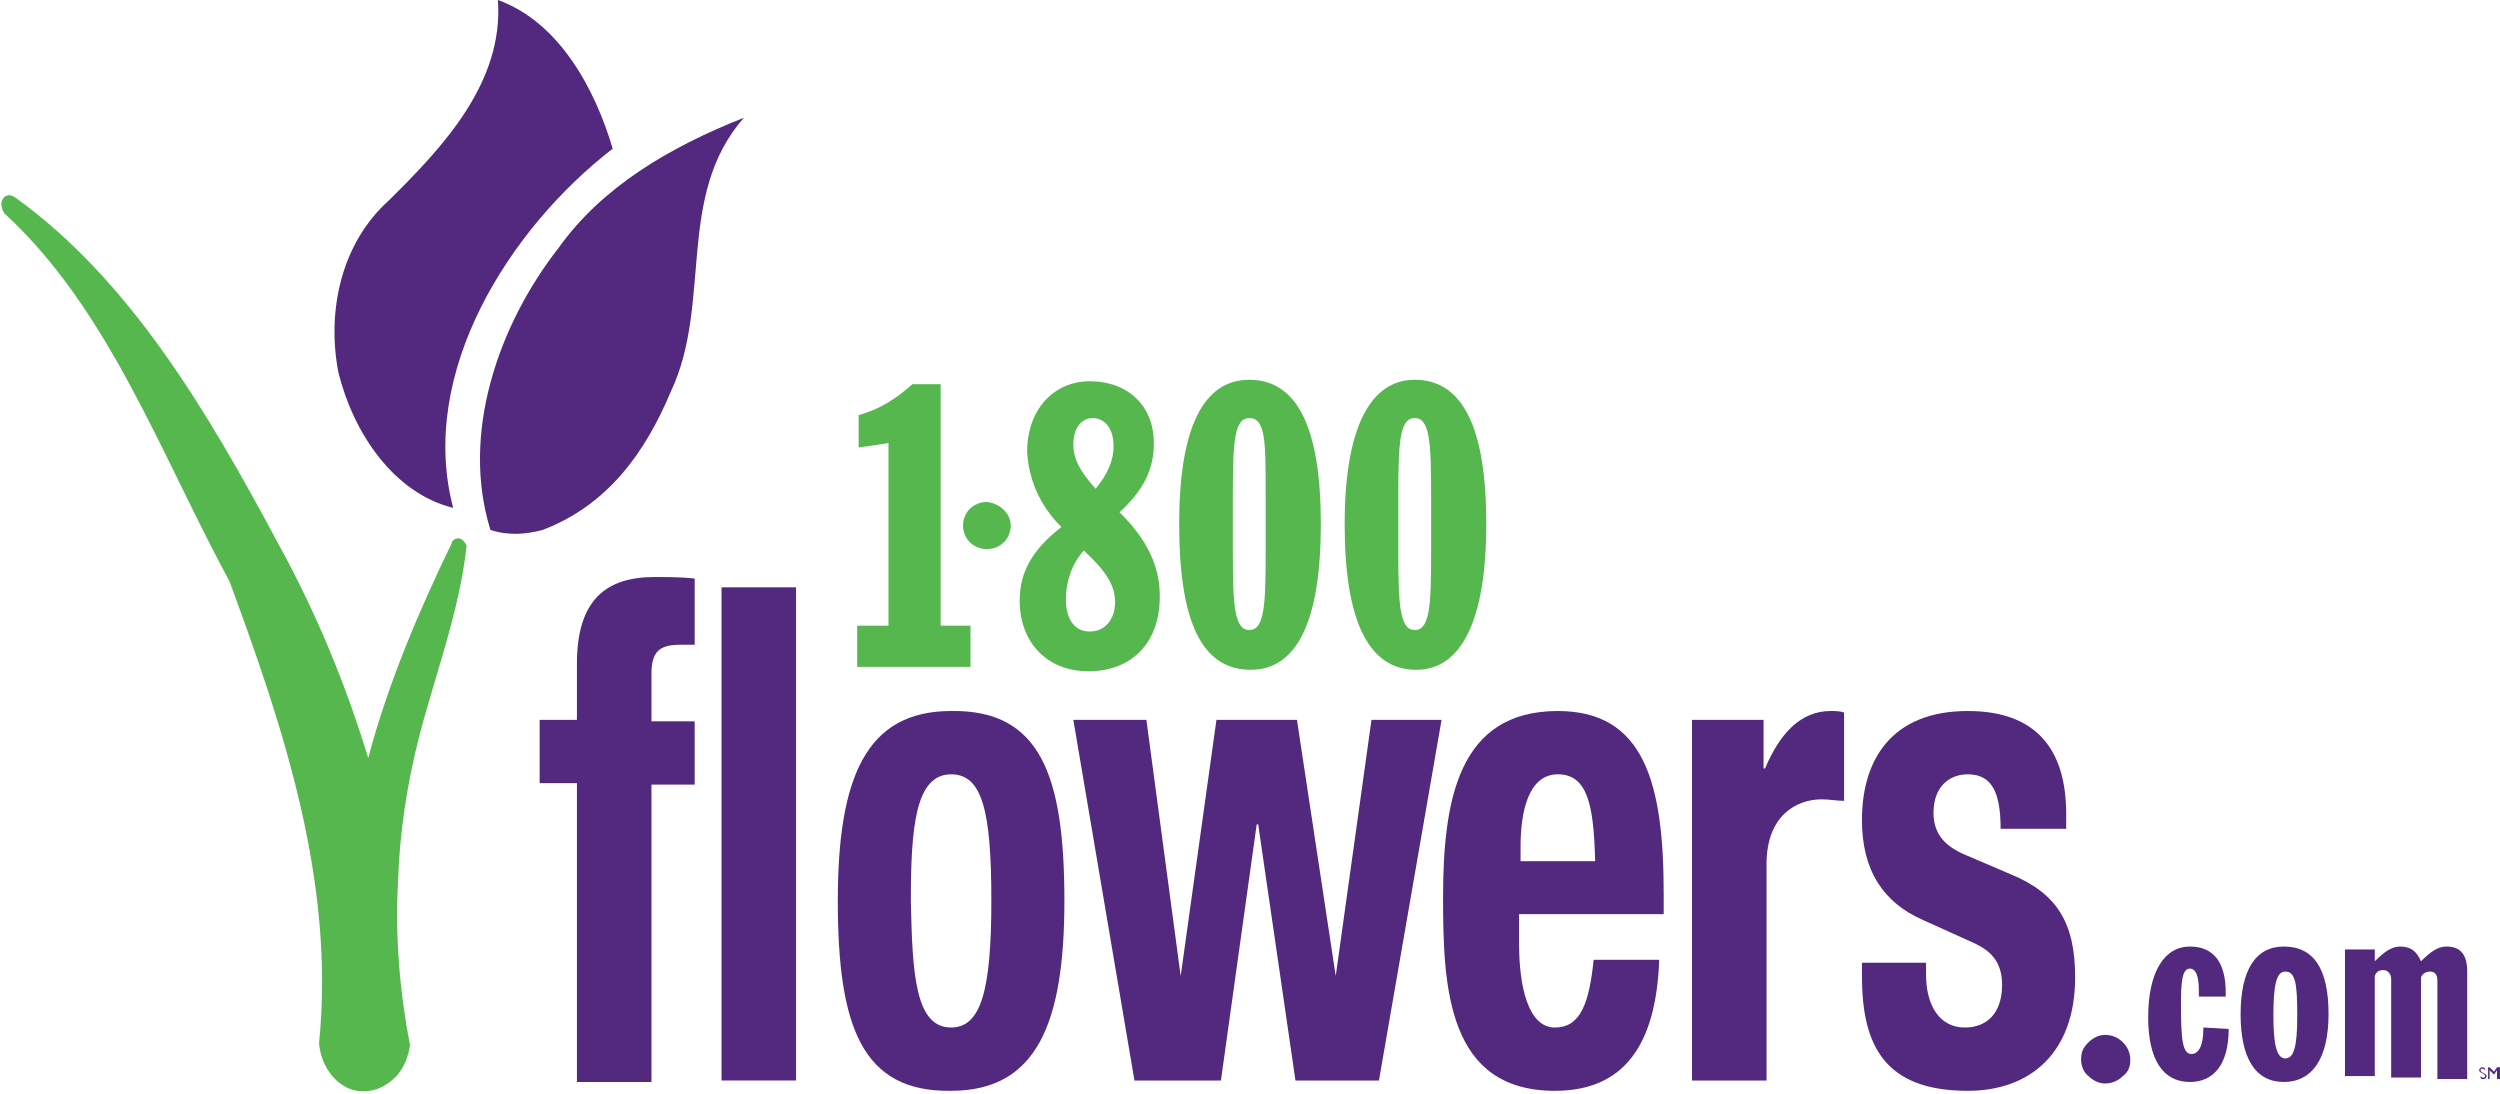 <svg width="128" height="56" viewBox="0 0 128 56" fill="none" xmlns="http://www.w3.org/2000/svg">
<g clip-path="url(#clip0_4639_7838)">
<path fill-rule="evenodd" clip-rule="evenodd" d="M43.964 32.033H45.491V22.687L43.964 22.913V21.255C45.033 20.953 45.872 20.426 46.712 19.672H48.162V32.033H49.689V34.143H43.888V32.033H43.964Z" fill="#55B74D"/>
<path fill-rule="evenodd" clip-rule="evenodd" d="M55.49 28.189C56.558 29.169 57.092 29.923 57.092 30.827C57.092 31.731 56.558 32.334 55.795 32.334C55.032 32.334 54.574 31.731 54.574 30.676C54.574 29.772 54.879 28.867 55.49 28.189ZM56.1 25.023C55.337 24.194 54.955 23.516 54.955 22.762C54.955 21.858 55.413 21.406 55.947 21.406C56.558 21.406 57.016 21.933 57.016 22.838C57.016 23.591 56.711 24.27 56.1 25.023ZM54.345 26.983C52.895 28.114 52.208 29.244 52.208 30.752C52.208 32.937 53.658 34.369 55.718 34.369C57.932 34.369 59.382 32.937 59.382 30.526C59.382 28.943 58.695 27.586 57.321 26.229C58.543 25.099 59.077 24.044 59.077 22.687C59.077 20.803 57.779 19.521 55.795 19.521C53.963 19.521 52.589 20.953 52.589 23.139C52.666 24.496 53.2 25.853 54.345 26.983Z" fill="#55B74D"/>
<path fill-rule="evenodd" clip-rule="evenodd" d="M63.122 26.832V25.324C63.122 22.611 63.199 21.405 63.962 21.405C64.802 21.405 64.802 22.611 64.802 25.324V26.832V28.339C64.802 31.052 64.725 32.258 63.962 32.258C63.199 32.258 63.122 30.977 63.122 28.339V26.832ZM60.374 26.832C60.374 31.806 61.519 34.293 64.038 34.293C66.404 34.293 67.626 31.806 67.626 26.832C67.626 21.857 66.404 19.445 63.962 19.445C61.596 19.445 60.374 21.933 60.374 26.832Z" fill="#55B74D"/>
<path fill-rule="evenodd" clip-rule="evenodd" d="M71.594 26.832V25.324C71.594 22.611 71.671 21.405 72.434 21.405C73.197 21.405 73.274 22.611 73.274 25.324V26.832V28.339C73.274 31.052 73.197 32.258 72.434 32.258C71.671 32.258 71.594 30.977 71.594 28.339V26.832ZM68.847 26.832C68.847 31.806 70.068 34.293 72.51 34.293C74.8 34.293 76.098 31.806 76.098 26.832C76.098 21.857 74.876 19.445 72.434 19.445C70.144 19.445 68.847 21.933 68.847 26.832Z" fill="#55B74D"/>
<path fill-rule="evenodd" clip-rule="evenodd" d="M51.75 26.907C51.75 27.585 51.215 28.113 50.528 28.113C49.841 28.113 49.307 27.585 49.307 26.907C49.307 26.229 49.841 25.701 50.528 25.701C51.215 25.776 51.75 26.304 51.75 26.907Z" fill="#55B74D"/>
<path fill-rule="evenodd" clip-rule="evenodd" d="M34.347 20.048C33.049 23.138 31.141 25.852 27.783 27.133C26.943 27.359 26.027 27.434 25.111 27.133C23.585 22.234 25.493 16.657 28.622 12.662C30.836 9.572 34.271 7.537 38.087 6.029C34.576 10.024 36.484 15.526 34.347 20.048Z" fill="#52297E"/>
<path fill-rule="evenodd" clip-rule="evenodd" d="M31.37 7.612C26.104 11.682 21.372 19.069 23.203 26.003C20.15 25.249 18.09 22.159 17.326 19.069C16.716 15.903 17.479 12.436 19.921 10.25C22.669 7.537 25.799 4.221 25.493 0C28.623 1.131 30.454 4.522 31.37 7.612Z" fill="#52297E"/>
<path d="M29.538 40.097H27.63V36.856H29.538V33.992C29.538 30.675 31.065 29.545 33.508 29.545C34.194 29.545 34.881 29.545 35.568 29.62V33.012C35.339 33.012 35.11 33.012 34.805 33.012C33.736 33.012 33.355 33.389 33.355 34.519V36.931H35.568V40.172H33.355V55.397H29.538V40.097Z" fill="#52297E"/>
<path d="M40.758 30.072H36.942V55.321H40.758V30.072Z" fill="#52297E"/>
<path d="M48.697 36.404C53.276 36.328 54.497 39.72 54.497 46.126C54.497 52.457 53.047 55.849 48.697 55.849C44.117 55.924 42.896 52.533 42.896 46.126C42.896 39.795 44.346 36.404 48.697 36.404ZM48.697 52.608C50.223 52.608 50.757 50.724 50.757 46.126C50.757 41.529 50.299 39.645 48.697 39.645C46.865 39.645 46.636 42.358 46.636 46.126C46.712 49.895 46.865 52.608 48.697 52.608Z" fill="#52297E"/>
<path d="M54.955 36.857H58.695L60.451 49.972L62.282 36.857H66.404L68.389 49.972L70.22 36.857H73.808L70.602 55.323H66.328L64.42 42.209H64.343L62.511 55.323H58.084L54.955 36.857Z" fill="#52297E"/>
<path d="M77.777 46.805V48.313C77.777 50.498 78.235 52.609 79.609 52.609C80.907 52.609 81.365 51.403 81.594 49.142H84.952C84.799 53.438 83.196 55.85 79.609 55.85C74.114 55.85 73.885 50.574 73.885 45.976C73.885 41.002 74.648 36.404 79.762 36.404C84.189 36.404 85.181 40.097 85.181 45.75V46.805H77.777ZM81.67 44.017C81.594 41.228 81.288 39.645 79.762 39.645C78.235 39.645 77.853 41.605 77.853 43.338V44.092H81.67V44.017Z" fill="#52297E"/>
<path d="M86.707 36.856H90.294V39.344H90.371C91.134 37.535 92.203 36.404 93.729 36.404C93.958 36.404 94.187 36.404 94.416 36.48V41.002C94.035 41.002 93.653 40.926 93.271 40.926C91.974 40.926 90.447 41.756 90.447 44.243V55.322H86.631V36.856H86.707Z" fill="#52297E"/>
<path d="M98.614 49.293V49.895C98.614 51.478 99.301 52.609 100.599 52.609C101.744 52.609 102.507 51.855 102.507 50.423C102.507 49.217 101.896 48.69 101.133 48.313L98.462 47.107C96.401 46.202 95.332 44.544 95.332 41.982C95.332 38.892 96.859 36.404 100.751 36.404C104.186 36.404 105.789 38.288 105.789 41.68V42.434H102.431C102.431 40.55 101.973 39.645 100.751 39.645C99.759 39.645 98.996 40.324 98.996 41.605C98.996 42.509 99.378 43.263 100.675 43.791L102.965 44.77C105.331 45.75 106.247 47.258 106.247 50.046C106.247 53.89 103.957 55.85 100.751 55.85C96.477 55.85 95.332 53.513 95.332 49.971V49.293H98.614Z" fill="#52297E"/>
<path fill-rule="evenodd" clip-rule="evenodd" d="M106.552 54.268C106.552 53.891 106.629 53.665 106.934 53.363C107.163 53.137 107.468 52.986 107.773 52.986C108.155 52.986 108.46 53.137 108.689 53.363C108.918 53.589 109.071 53.891 109.071 54.268C109.071 54.569 108.995 54.871 108.689 55.097C108.46 55.323 108.155 55.474 107.773 55.474C107.468 55.474 107.163 55.323 106.934 55.097C106.705 54.946 106.552 54.569 106.552 54.268Z" fill="#52297E"/>
<path fill-rule="evenodd" clip-rule="evenodd" d="M112.124 55.397C110.75 55.397 109.987 54.266 109.987 52.081C109.987 49.744 110.826 48.463 112.124 48.463C113.345 48.463 113.956 49.292 113.956 50.799V51.026H112.582V50.724C112.582 49.97 112.429 49.593 112.124 49.593C111.742 49.593 111.666 50.196 111.666 51.402C111.666 53.211 111.742 53.965 112.2 53.965C112.582 53.965 112.811 53.513 112.811 52.684V52.608L114.108 52.684C114.108 54.492 113.345 55.397 112.124 55.397Z" fill="#52297E"/>
<path fill-rule="evenodd" clip-rule="evenodd" d="M117.009 49.744C117.543 49.744 117.619 50.422 117.619 52.005C117.619 53.513 117.467 54.191 117.009 54.191C116.551 54.191 116.398 53.437 116.398 52.005C116.398 50.422 116.551 49.744 117.009 49.744ZM114.719 51.93C114.719 54.191 115.482 55.397 116.932 55.397C118.383 55.397 119.222 54.191 119.222 51.93C119.222 49.593 118.459 48.463 116.932 48.463C115.482 48.463 114.719 49.669 114.719 51.93Z" fill="#52297E"/>
<path fill-rule="evenodd" clip-rule="evenodd" d="M120.062 48.614H121.589V49.217C122.047 48.764 122.428 48.463 122.886 48.463C123.42 48.463 123.726 48.689 123.955 49.217C124.413 48.764 124.794 48.463 125.252 48.463C126.016 48.463 126.321 48.915 126.321 49.744V55.246H124.794V50.196C124.794 49.97 124.718 49.744 124.413 49.744C124.26 49.744 124.031 49.82 123.955 50.046V55.171H122.428V50.121C122.428 49.895 122.275 49.669 122.047 49.669C121.818 49.669 121.665 49.744 121.589 49.97V55.096H120.062V48.614Z" fill="#52297E"/>
<path fill-rule="evenodd" clip-rule="evenodd" d="M127.237 54.795C127.161 54.72 127.161 54.72 127.084 54.72C127.008 54.72 127.008 54.72 127.008 54.795C127.008 54.946 127.313 54.946 127.313 55.097C127.313 55.172 127.237 55.248 127.161 55.248C127.084 55.248 127.008 55.248 127.008 55.172V55.097C127.084 55.172 127.084 55.172 127.161 55.172C127.237 55.172 127.237 55.097 127.237 55.097C127.237 54.946 126.932 54.946 126.932 54.795C126.932 54.72 127.008 54.645 127.084 54.645C127.161 54.645 127.161 54.645 127.237 54.72V54.795Z" fill="#52297E"/>
<path fill-rule="evenodd" clip-rule="evenodd" d="M128 55.248H127.847V54.795L127.695 55.021L127.466 54.795V55.248H127.389V54.645H127.466L127.695 54.871L127.847 54.645H128V55.248Z" fill="#52297E"/>
<path d="M23.585 27.585C23.356 27.51 23.127 27.66 23.127 27.811C21.448 31.278 19.845 35.047 18.853 38.815C17.708 35.047 16.181 31.354 14.273 27.887C10.609 21.028 6.64 14.32 0.763 10.099C0.534 9.948 0.305 9.948 0.153 10.175C-0 10.401 0.076 10.702 0.229 10.928C5.572 15.827 8.243 23.289 11.754 29.771C14.502 37.232 17.173 45.146 16.334 53.437C16.486 54.944 17.631 56.075 18.929 55.849C19.463 55.773 19.921 55.472 20.303 55.095C20.684 54.643 20.913 54.115 20.99 53.512C20.456 50.724 20.227 47.935 20.379 45.146C20.456 42.659 20.837 40.172 21.448 37.76C22.287 34.519 23.509 31.354 23.89 27.962C23.89 27.887 23.738 27.66 23.585 27.585Z" fill="#55B74D"/>
</g>
<defs>
<clipPath id="clip0_4639_7838">
<rect width="128" height="56" fill="white"/>
</clipPath>
</defs>
</svg>
